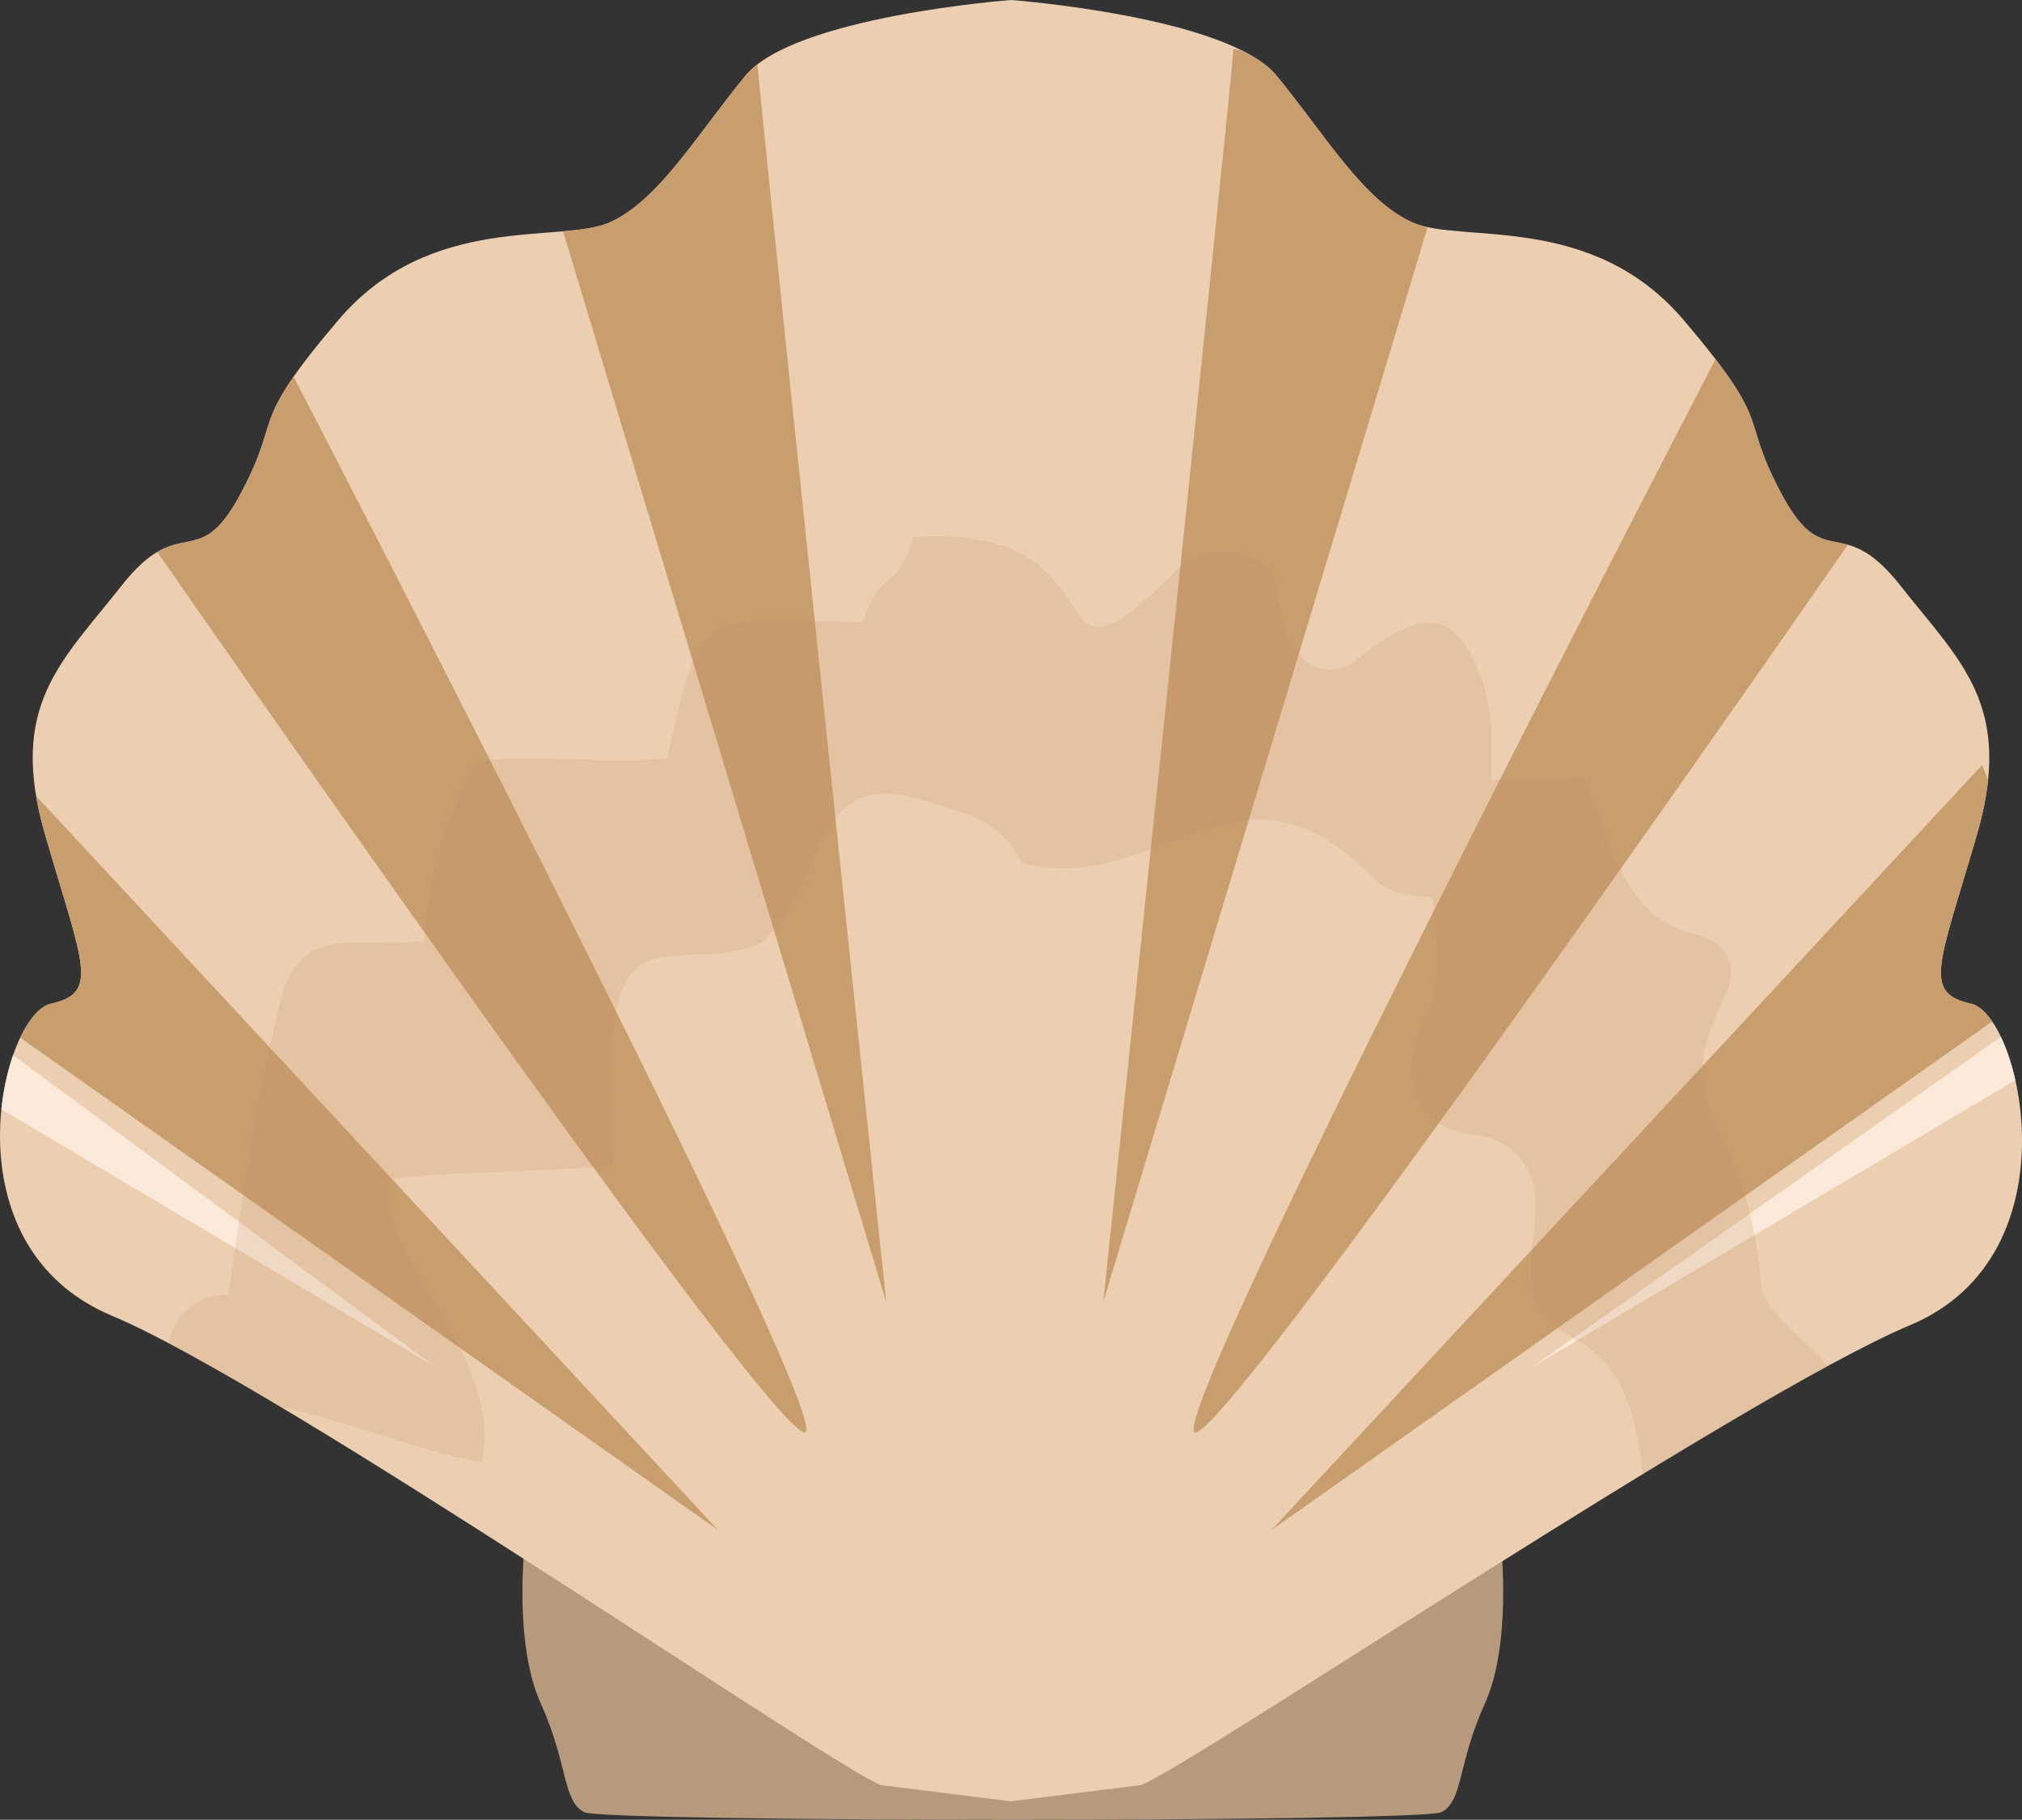 <?xml version="1.0" encoding="UTF-8"?>
<svg xmlns="http://www.w3.org/2000/svg" viewBox="0 0 1372.27 1234.89">
  <rect x="0" y="0" width="1372.27" height="1234.89" fill="#333333" stroke="none"/>
  <defs>
    <style>
      .cls-1 {
        fill: #c18c60;
        mix-blend-mode: multiply;
        opacity: .18;
      }

      .cls-2 {
        fill: #eccfb0;
      }

      .cls-3 {
        fill: #c89e6f;
      }

      .cls-4 {
        isolation: isolate;
      }

      .cls-5 {
        fill: #fbeada;
      }

      .cls-6 {
        fill: #b7997b;
      }
    </style>
  </defs>
  <g class="cls-4">
    <g id="_レイヤー_2" data-name="レイヤー 2">
      <g>
        <path class="cls-6" d="M1018.73,1049.32H356.01s-7.38,66.28,11.04,106.79c18.41,40.49,14.72,66.27,29.45,73.63,13.73,6.88,568,6.88,581.74,0,14.72-7.36,11.04-33.14,29.46-73.63,18.4-40.5,11.03-106.79,11.03-106.79Z"/>
        <path class="cls-2" d="M1337.83,681.14c-33.14-7.36-22.1-25.77,3.68-114.14,25.78-88.37-11.06-117.82-51.55-169.36-40.49-51.55-51.55-7.36-80.99-62.59-29.46-55.23-3.69-44.18-66.28-117.82-62.59-73.65-150.96-51.55-184.09-66.27-33.13-14.74-58.91-58.92-92.05-99.41C833.4,11.04,686.14,0,686.14,0c0,0-147.27,11.04-180.41,51.55-33.14,40.49-58.92,84.68-92.05,99.41-33.13,14.72-121.5-7.37-184.09,66.27-62.59,73.63-36.82,62.59-66.28,117.82-29.45,55.23-40.5,11.04-80.99,62.59-40.49,51.55-77.33,81-51.55,169.36,25.78,88.37,36.82,106.77,3.68,114.14-33.13,7.36-72.57,163.87,41.56,211.74,114.14,47.87,484.95,303.72,521.76,318.45l88.37,11.04,88.37-11.04c36.81-14.74,407.62-264.2,521.76-312.06,114.14-47.87,74.69-210.77,41.56-218.13Z"/>
        <path class="cls-3" d="M1164.27,243.72c34.85,45.35,19.39,43.88,44.7,91.33,18.31,34.33,29.51,30.25,45.09,34.63-73.83,106.26-419.72,602.33-442.74,602.33-24.18,0,311.42-648.25,352.95-728.29ZM1349.25,529.42l-4.06-10.28-482.31,519.15,489.17-345.1c-4.55-6.69-9.45-10.98-14.21-12.04-33.14-7.36-22.1-25.77,3.68-114.14,4.05-13.88,6.55-26.3,7.74-37.58ZM958.6,150.96c-33.13-14.74-58.91-58.92-92.05-99.41-5.26-6.43-13.41-12.12-23.38-17.14l-6.07-1.27c0,11.03-88.37,850.5-88.37,850.5l220.17-729.5c-3.84-.83-7.3-1.86-10.3-3.19ZM505.73,51.55c-33.14,40.49-58.92,84.68-92.05,99.41-7.8,3.47-18.67,4.89-31.54,6.01l219.32,726.68s-78.1-741.89-87.45-839.95c-3.23,2.49-6.02,5.1-8.28,7.85ZM163.31,335.05c-22.49,42.18-34.25,26.38-56.59,39.51,80.44,115.71,416.66,597.44,439.34,597.44S260.23,373.27,199.27,255.6c-23.5,33.63-13.08,36.57-35.96,79.45ZM34.45,681.14c-7.15,1.59-14.59,10.14-20.72,23.03l473.59,334.12L24.5,540.14c1.4,8.33,3.46,17.25,6.27,26.86,25.78,88.37,36.82,106.77,3.68,114.14Z"/>
        <path class="cls-5" d="M1039.59,927.83l318.34-224.22c3.91,8.2,7.32,18.21,9.83,29.37l-328.17,194.85ZM295.86,927.83L8.9,716.02c-3.73,10.72-6.57,23.26-7.95,36.7l294.91,175.11Z"/>
        <path class="cls-1" d="M1195.3,874c-8.76-123.17-68.99-111.57-22.51-202.17,2.79-10.19,3.45-16.25-2.57-26.01-4.58-6.41-10.38-8.84-17.93-11.52-51.52-9.74-60.57-67.78-76.96-106.51-8.62,1.43-54.52.3-63.28,1.79.39-29.1,1.87-47.58-8.41-73.58-19.48-52.94-52.13-33.55-86.66-5.15-36.55,16.31-48.96-28.72-49.58-49.41-1.93-10.12-5.91-18.33-18.03-23.05-23.7-7.72-41.05-.61-52.19,9.64-100.04,100.77-27.01-33.87-177.31-23.54-12.83,41.24-20.09,17.08-34.33,57.61-109.5-1.52-109.96-13.58-132.57,92.41-42.74,4.36-87.62-3.21-130.25,2.22-22.71,41.78-30.07,74.12-35.26,121.96-43.71,4.79-77.57-11.46-94.67,31.58-19.22,73.77-27.25,134.55-37.85,208.78-21.27-2.64-39.08,16.86-40.33,32.51,22,11.62,47.94,26.49,76.19,43.37,46.09,9.42,92.23,29.5,136.08,37.59,16.37-75.03-74.76-139.89-61.47-192.67,51.04-5.54,99.26-3.94,150.81-9.17-12.51-191.64,34.78-123.95,99.57-150.36,48.69-41.43,30.08-126.58,118.6-94.61,25.63,7.01,46.09,13.68,59.09,39.7,93.77,24.94,146.65-86.77,241.48,13.09,7.94,6.28,17.46,9.81,37.3,10.14,2.49,24.38,7.59,58.92-4.61,80.95-22.78,42.3-4.51,78.83,35.28,80.53,11.87,2.54,23.5,6.88,32.59,21.19,15.12,26.88-1.28,52.33,5.74,89.11,13.66,40.3,63.78,13.95,73.54,119.98,46.29-28.24,90.07-54.1,125.88-73.55-15.36-18.51-40.06-33.05-45.41-52.83Z"/>
      </g>
    </g>
  </g>
</svg>